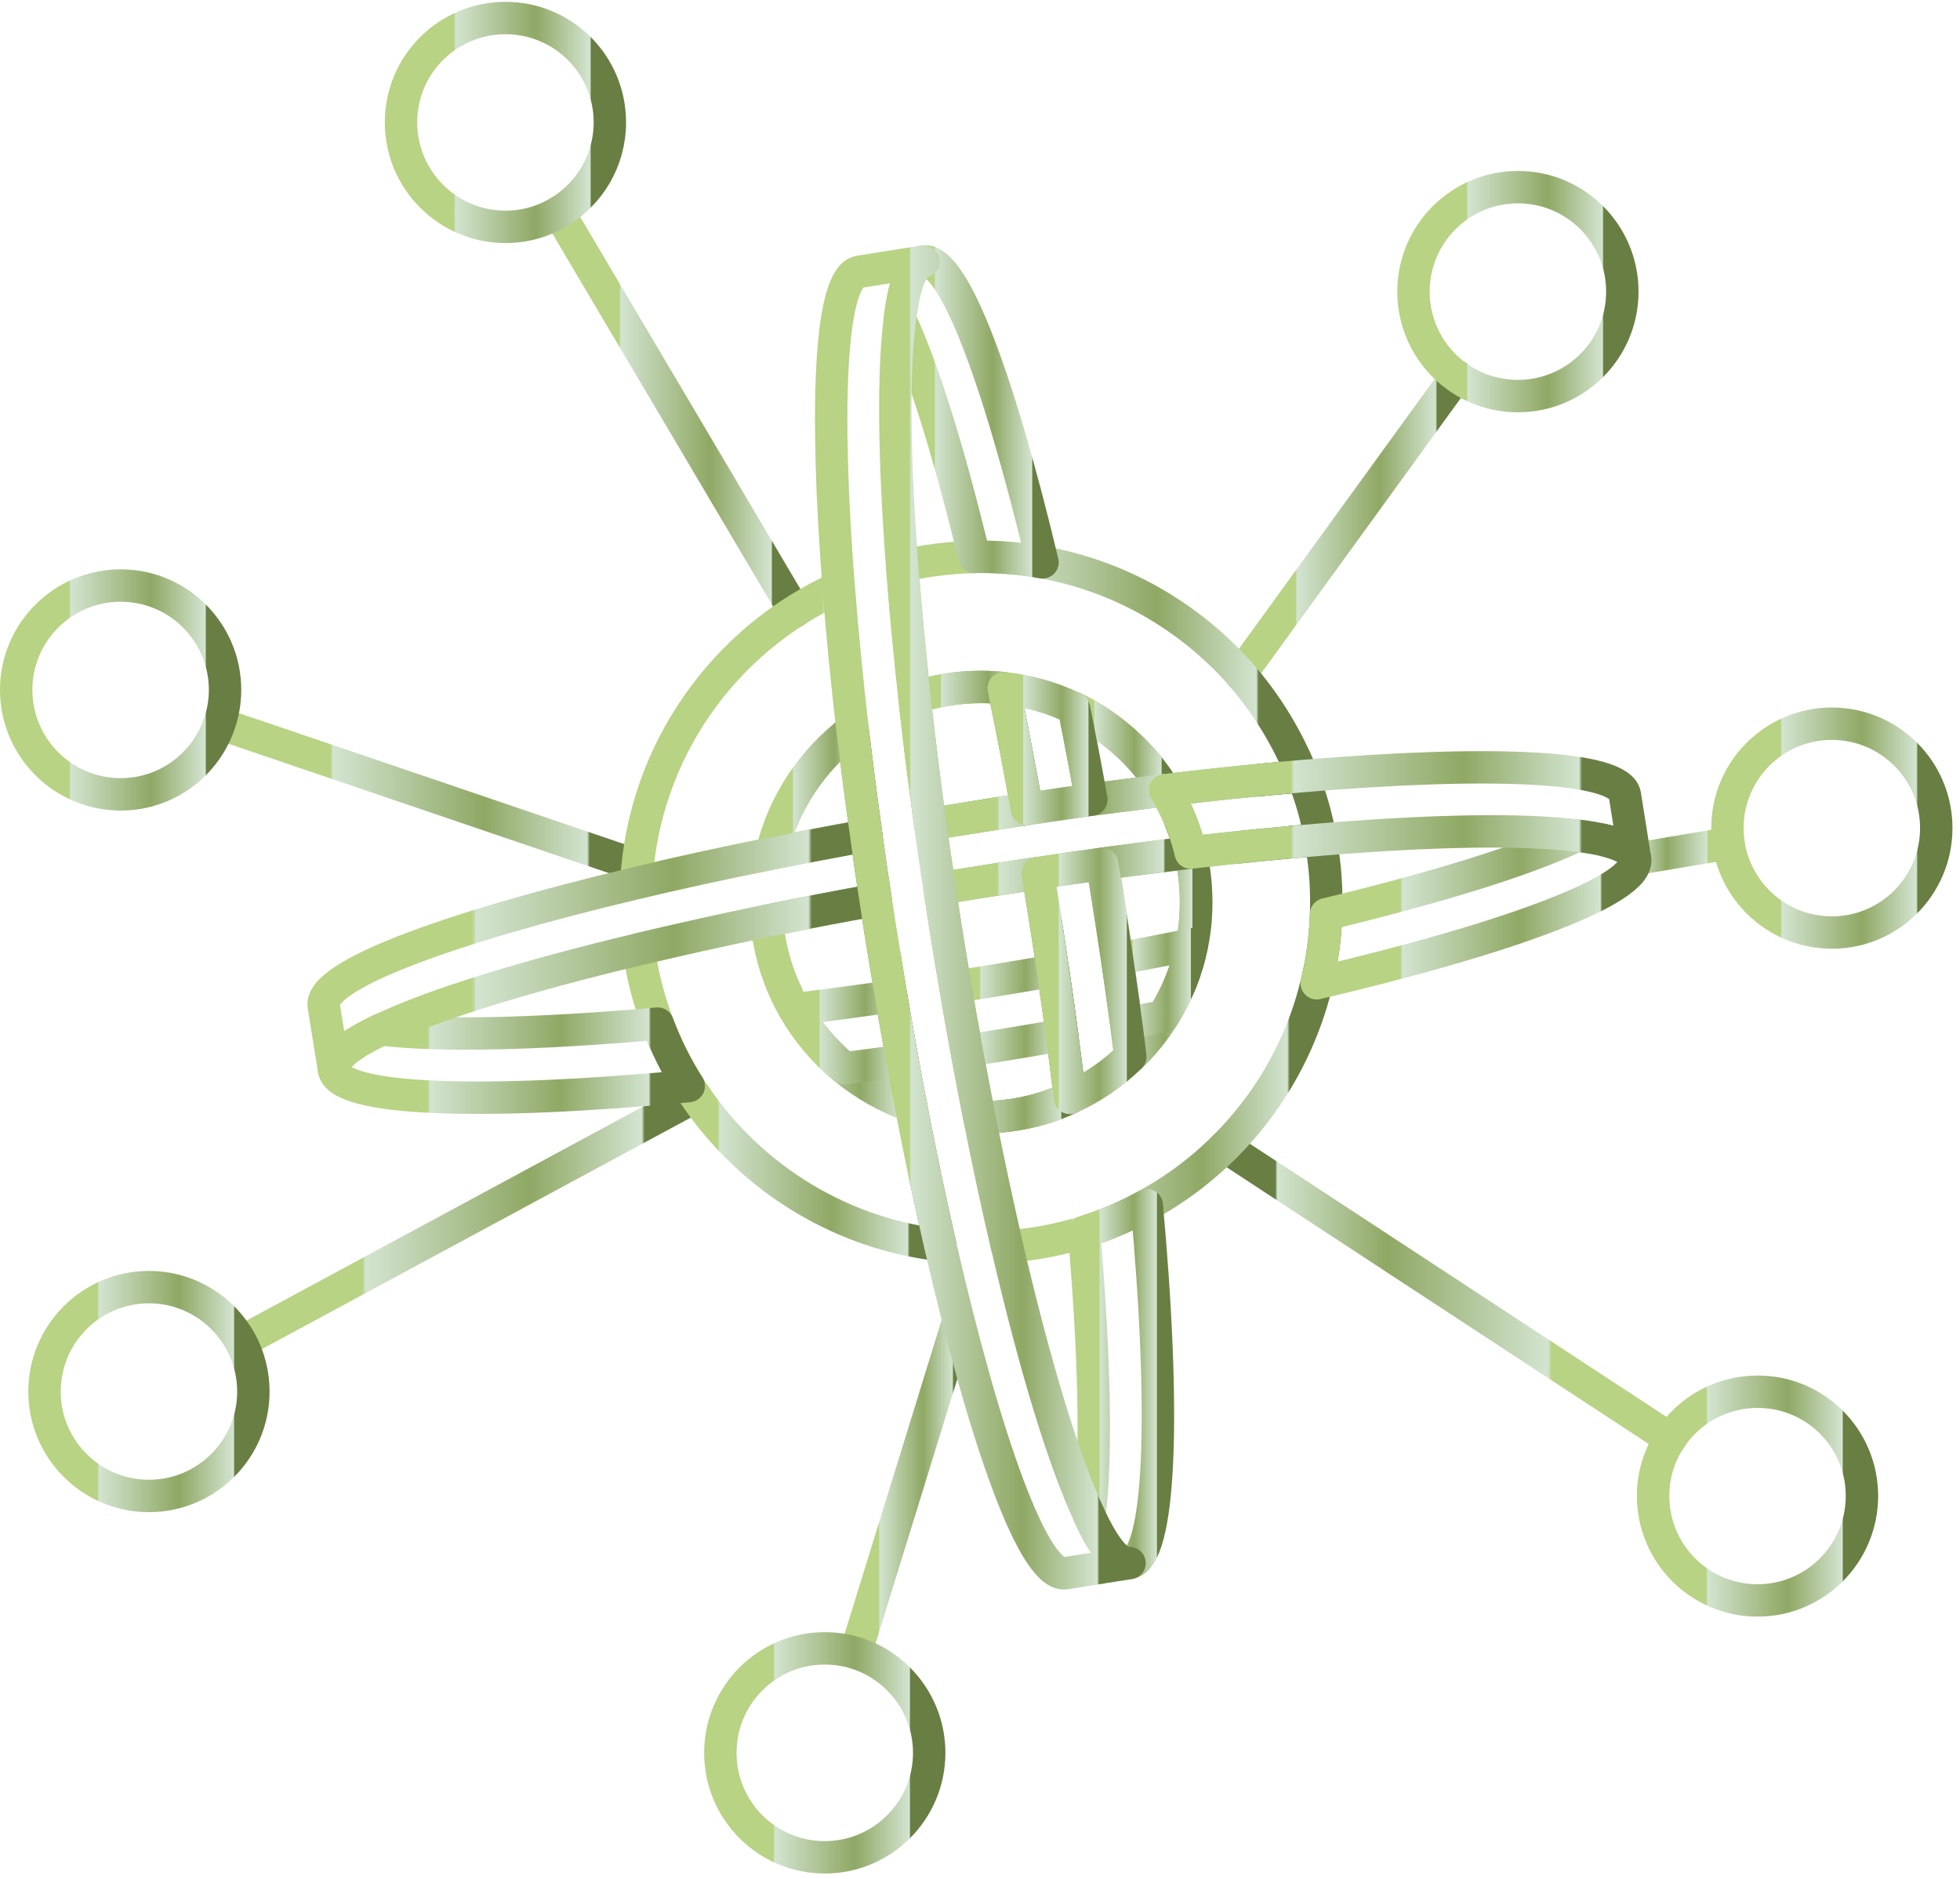 <svg width="121" height="116" viewBox="0 0 121 116" fill="none" xmlns="http://www.w3.org/2000/svg">
<path d="M49.067 37.749L34.486 13.107" stroke="url(#paint0_linear_6_3105)" stroke-width="2" stroke-miterlimit="10" stroke-linecap="round" stroke-linejoin="round"/>
<path d="M75.617 70.803L103.122 88.837" stroke="url(#paint1_linear_6_3105)" stroke-width="2" stroke-miterlimit="10" stroke-linecap="round" stroke-linejoin="round"/>
<path d="M76.579 41.633L89.926 23.229" stroke="url(#paint2_linear_6_3105)" stroke-width="2" stroke-miterlimit="10" stroke-linecap="round" stroke-linejoin="round"/>
<path d="M100.941 53.042L106.71 52.066" stroke="url(#paint3_linear_6_3105)" stroke-width="2" stroke-miterlimit="10" stroke-linecap="round" stroke-linejoin="round"/>
<path d="M39.24 53.413L13.545 44.676" stroke="url(#paint4_linear_6_3105)" stroke-width="2" stroke-miterlimit="10" stroke-linecap="round" stroke-linejoin="round"/>
<path d="M42.942 67.707L14.877 82.856" stroke="url(#paint5_linear_6_3105)" stroke-width="2" stroke-miterlimit="10" stroke-linecap="round" stroke-linejoin="round"/>
<path d="M59.128 81.667L52.822 102.063" stroke="url(#paint6_linear_6_3105)" stroke-width="2" stroke-miterlimit="10" stroke-linecap="round" stroke-linejoin="round"/>
<path d="M58.046 76.875C51.505 76.103 45.872 72.37 42.518 67.056C41.746 65.852 41.102 64.557 40.603 63.21C40.05 61.741 39.649 60.197 39.437 58.607C41.897 58.016 44.547 57.433 47.341 56.85C47.507 58.826 48.113 60.681 49.052 62.309C49.862 63.702 50.914 64.944 52.141 65.958C53.352 66.957 54.73 67.737 56.236 68.26C56.827 71.303 57.425 74.187 58.046 76.875Z" stroke="url(#paint7_linear_6_3105)" stroke-width="2" stroke-miterlimit="10" stroke-linecap="round" stroke-linejoin="round"/>
<path d="M81.878 55.692C81.878 55.949 81.878 56.199 81.863 56.457C81.818 57.925 81.621 59.341 81.28 60.719C79.857 66.617 75.988 71.568 70.795 74.407C69.568 75.081 68.274 75.641 66.918 76.065C65.397 76.542 63.807 76.852 62.164 76.958C61.581 74.46 61.013 71.795 60.453 68.986H60.559C62.52 68.986 64.382 68.562 66.048 67.782C67.433 67.154 68.69 66.299 69.773 65.239C70.552 64.504 71.234 63.664 71.802 62.74C72.65 61.4 73.263 59.901 73.573 58.296C73.755 57.448 73.831 56.585 73.831 55.684C73.831 54.632 73.709 53.61 73.475 52.633C76.306 52.3 79.001 52.035 81.507 51.831C81.765 53.088 81.878 54.375 81.878 55.692Z" stroke="url(#paint8_linear_6_3105)" stroke-width="2" stroke-miterlimit="10" stroke-linecap="round" stroke-linejoin="round"/>
<path d="M80.417 47.924C77.767 48.144 74.921 48.432 71.923 48.795C72.642 49.968 73.18 51.271 73.498 52.649C76.329 52.315 79.024 52.05 81.53 51.846C81.288 50.476 80.917 49.166 80.417 47.924ZM73.498 52.641C71.734 52.845 69.917 53.08 68.054 53.33C68.175 54.057 68.296 54.791 68.41 55.525C68.607 56.767 68.796 57.986 68.978 59.205C69.175 60.552 69.364 61.885 69.538 63.179C69.621 63.868 69.72 64.565 69.796 65.239C70.575 64.504 71.257 63.664 71.825 62.74C72.672 61.4 73.286 59.901 73.596 58.296C73.778 57.448 73.853 56.585 73.853 55.684C73.846 54.647 73.732 53.625 73.498 52.641ZM66.298 43.715C66.669 45.54 67.017 47.432 67.373 49.37C68.925 49.166 70.439 48.969 71.915 48.788C70.583 46.607 68.63 44.836 66.298 43.715ZM65.563 63.906C65.389 62.596 65.208 61.272 65.003 59.932C64.822 58.682 64.632 57.426 64.428 56.161C64.307 55.397 64.186 54.647 64.064 53.913C62.717 54.11 61.339 54.322 59.961 54.549C59.302 54.647 58.644 54.761 58 54.867C58.114 55.616 58.227 56.373 58.349 57.13C58.553 58.41 58.757 59.682 58.977 60.931C59.196 62.263 59.431 63.581 59.673 64.883C59.923 66.268 60.188 67.646 60.453 68.986H60.559C62.52 68.986 64.382 68.562 66.048 67.782C65.904 66.518 65.745 65.231 65.563 63.906ZM55.706 65.481C55.472 64.186 55.245 62.869 55.01 61.529C54.805 60.288 54.593 59.023 54.389 57.759C54.275 57.025 54.154 56.29 54.048 55.571C51.732 55.98 49.491 56.419 47.333 56.858C47.5 58.834 48.105 60.689 49.044 62.316C49.854 63.709 50.907 64.951 52.133 65.966C53.344 66.965 54.722 67.745 56.229 68.267C56.055 67.343 55.88 66.412 55.706 65.481ZM53.48 51.574C53.163 49.34 52.89 47.16 52.633 45.047C52.277 41.951 51.989 39.006 51.777 36.273C44.721 39.46 39.717 46.38 39.278 54.511C41.874 53.89 44.676 53.277 47.628 52.694C49.521 52.315 51.482 51.944 53.48 51.574ZM61.967 42.489C61.513 42.443 61.044 42.413 60.567 42.413C59.128 42.413 57.75 42.64 56.456 43.072C56.728 45.578 57.062 48.197 57.425 50.892C58.053 50.779 58.689 50.68 59.325 50.582C60.695 50.355 62.058 50.143 63.398 49.953C62.936 47.372 62.459 44.866 61.967 42.489Z" stroke="url(#paint9_linear_6_3105)" stroke-width="2" stroke-miterlimit="10" stroke-linecap="round" stroke-linejoin="round"/>
<path d="M80.417 47.924C77.767 48.144 74.921 48.432 71.923 48.795C70.59 46.615 68.637 44.843 66.305 43.723C64.973 43.087 63.511 42.655 61.975 42.496C61.52 42.451 61.051 42.42 60.574 42.42C59.136 42.42 57.758 42.648 56.463 43.079C56.153 40.21 55.888 37.477 55.699 34.948C57.137 34.607 58.636 34.426 60.165 34.388C60.309 34.38 60.43 34.38 60.574 34.38C61.876 34.38 63.148 34.501 64.375 34.721C69.212 35.592 73.482 38.098 76.601 41.641C78.199 43.48 79.501 45.6 80.417 47.924Z" stroke="url(#paint10_linear_6_3105)" stroke-width="2" stroke-miterlimit="10" stroke-linecap="round" stroke-linejoin="round"/>
<path d="M53.48 51.574C51.482 51.944 49.521 52.308 47.628 52.694C48.347 49.59 50.164 46.895 52.632 45.047C52.89 47.16 53.162 49.34 53.48 51.574Z" stroke="url(#paint11_linear_6_3105)" stroke-width="2" stroke-miterlimit="10" stroke-linecap="round" stroke-linejoin="round"/>
<path d="M56.236 68.26C54.73 67.745 53.352 66.957 52.14 65.958C50.906 64.944 49.854 63.709 49.051 62.309C48.113 60.674 47.507 58.826 47.34 56.85C49.498 56.411 51.739 55.972 54.056 55.563C54.154 56.283 54.283 57.017 54.397 57.751C54.601 59.023 54.813 60.288 55.017 61.522C55.252 62.862 55.479 64.179 55.714 65.474C55.88 66.412 56.054 67.344 56.236 68.26Z" stroke="url(#paint12_linear_6_3105)" stroke-width="2" stroke-miterlimit="10" stroke-linecap="round" stroke-linejoin="round"/>
<path d="M63.398 49.953C62.058 50.143 60.703 50.355 59.325 50.582C58.689 50.68 58.053 50.786 57.425 50.892C57.054 48.197 56.728 45.57 56.456 43.072C57.75 42.64 59.128 42.413 60.566 42.413C61.043 42.413 61.513 42.443 61.967 42.489C62.459 44.866 62.936 47.372 63.398 49.953Z" stroke="url(#paint13_linear_6_3105)" stroke-width="2" stroke-miterlimit="10" stroke-linecap="round" stroke-linejoin="round"/>
<path d="M66.055 67.782C64.382 68.562 62.528 68.986 60.567 68.986H60.461C60.203 67.646 59.938 66.268 59.681 64.883C59.439 63.581 59.204 62.263 58.984 60.931C58.765 59.682 58.56 58.41 58.356 57.13C58.235 56.366 58.121 55.616 58.008 54.867C58.651 54.753 59.31 54.647 59.968 54.549C61.346 54.322 62.724 54.11 64.072 53.913C64.193 54.647 64.314 55.404 64.435 56.161C64.64 57.433 64.829 58.69 65.011 59.932C65.215 61.272 65.397 62.596 65.571 63.906C65.745 65.231 65.904 66.518 66.055 67.782Z" stroke="url(#paint14_linear_6_3105)" stroke-width="2" stroke-miterlimit="10" stroke-linecap="round" stroke-linejoin="round"/>
<path d="M71.915 48.795C70.439 48.977 68.925 49.174 67.373 49.378C67.017 47.44 66.669 45.547 66.298 43.723C68.629 44.836 70.583 46.607 71.915 48.795Z" stroke="url(#paint15_linear_6_3105)" stroke-width="2" stroke-miterlimit="10" stroke-linecap="round" stroke-linejoin="round"/>
<path d="M73.846 55.692C73.846 56.593 73.77 57.456 73.588 58.304C73.278 59.901 72.665 61.4 71.817 62.748C71.241 63.664 70.56 64.504 69.788 65.246C69.712 64.58 69.614 63.884 69.53 63.187C69.356 61.892 69.167 60.56 68.97 59.212C68.788 57.993 68.599 56.775 68.402 55.533C68.296 54.799 68.168 54.064 68.046 53.337C69.916 53.088 71.726 52.853 73.49 52.649C73.732 53.625 73.846 54.647 73.846 55.692Z" stroke="url(#paint16_linear_6_3105)" stroke-width="2" stroke-miterlimit="10" stroke-linecap="round" stroke-linejoin="round"/>
<path d="M37.65 7.557C37.65 9.919 36.378 11.986 34.485 13.107C33.524 13.682 32.403 14.007 31.207 14.007C27.649 14.007 24.757 11.123 24.757 7.557C24.757 3.991 27.641 1.114 31.207 1.114C34.773 1.114 37.65 3.991 37.65 7.557Z" stroke="url(#paint17_linear_6_3105)" stroke-width="2" stroke-miterlimit="10" stroke-linecap="round" stroke-linejoin="round"/>
<path d="M100.154 18.005C100.154 21.563 97.277 24.455 93.711 24.455C92.288 24.455 90.986 24.001 89.918 23.229C88.306 22.055 87.261 20.147 87.261 18.005C87.261 14.447 90.145 11.555 93.711 11.555C97.277 11.555 100.154 14.447 100.154 18.005Z" stroke="url(#paint18_linear_6_3105)" stroke-width="2" stroke-miterlimit="10" stroke-linecap="round" stroke-linejoin="round"/>
<path d="M119.535 51.127C119.535 54.685 116.658 57.577 113.093 57.577C109.845 57.577 107.165 55.185 106.703 52.058C106.665 51.755 106.642 51.437 106.642 51.127C106.642 47.569 109.527 44.684 113.093 44.684C116.658 44.692 119.535 47.569 119.535 51.127Z" stroke="url(#paint19_linear_6_3105)" stroke-width="2" stroke-miterlimit="10" stroke-linecap="round" stroke-linejoin="round"/>
<path d="M114.947 92.365C114.947 95.923 112.063 98.815 108.504 98.815C104.946 98.815 102.054 95.931 102.054 92.365C102.054 91.063 102.44 89.844 103.114 88.837C104.257 87.08 106.241 85.93 108.504 85.93C112.063 85.922 114.947 88.806 114.947 92.365Z" stroke="url(#paint20_linear_6_3105)" stroke-width="2" stroke-miterlimit="10" stroke-linecap="round" stroke-linejoin="round"/>
<path d="M57.364 108.226C57.364 111.784 54.48 114.676 50.914 114.676C47.356 114.676 44.471 111.791 44.471 108.226C44.471 104.667 47.348 101.775 50.914 101.775C51.573 101.775 52.216 101.874 52.822 102.055C55.449 102.881 57.364 105.326 57.364 108.226Z" stroke="url(#paint21_linear_6_3105)" stroke-width="2" stroke-miterlimit="10" stroke-linecap="round" stroke-linejoin="round"/>
<path d="M15.642 85.922C15.642 89.473 12.757 92.365 9.191 92.365C5.641 92.365 2.749 89.48 2.749 85.922C2.749 82.364 5.633 79.472 9.191 79.472C11.644 79.472 13.772 80.835 14.87 82.856C15.362 83.764 15.642 84.817 15.642 85.922Z" stroke="url(#paint22_linear_6_3105)" stroke-width="2" stroke-miterlimit="10" stroke-linecap="round" stroke-linejoin="round"/>
<path d="M13.893 42.595C13.893 43.321 13.772 44.025 13.545 44.676C12.682 47.22 10.282 49.045 7.45 49.045C3.892 49.045 1 46.16 1 42.595C1 39.044 3.884 36.152 7.45 36.152C11.016 36.152 13.893 39.044 13.893 42.595Z" stroke="url(#paint23_linear_6_3105)" stroke-width="2" stroke-miterlimit="10" stroke-linecap="round" stroke-linejoin="round"/>
<path d="M42.518 67.056C29.776 68.26 20.926 67.972 20.623 66.056C20.51 65.345 21.547 64.497 23.53 63.558C27.104 63.997 33.115 63.861 40.603 63.202C41.11 64.557 41.753 65.852 42.518 67.056Z" stroke="url(#paint24_linear_6_3105)" stroke-width="2" stroke-miterlimit="10" stroke-linecap="round" stroke-linejoin="round"/>
<path d="M55.706 65.481C54.502 65.647 53.314 65.814 52.133 65.958C50.899 64.944 49.846 63.709 49.044 62.309C50.982 62.082 52.965 61.809 55.01 61.522C55.244 62.869 55.471 64.186 55.706 65.481Z" stroke="url(#paint25_linear_6_3105)" stroke-width="2" stroke-miterlimit="10" stroke-linecap="round" stroke-linejoin="round"/>
<path d="M65.563 63.906C64.261 64.133 62.936 64.353 61.596 64.573C60.953 64.671 60.317 64.777 59.681 64.875C59.439 63.573 59.204 62.256 58.984 60.923C59.636 60.825 60.302 60.719 60.96 60.613C62.323 60.386 63.686 60.166 65.011 59.932C65.208 61.272 65.389 62.596 65.563 63.906Z" stroke="url(#paint26_linear_6_3105)" stroke-width="2" stroke-miterlimit="10" stroke-linecap="round" stroke-linejoin="round"/>
<path d="M73.588 58.304C73.27 59.909 72.665 61.408 71.817 62.748C71.06 62.899 70.303 63.036 69.531 63.187C69.356 61.885 69.167 60.552 68.97 59.205C70.545 58.91 72.089 58.614 73.588 58.304Z" stroke="url(#paint27_linear_6_3105)" stroke-width="2" stroke-miterlimit="10" stroke-linecap="round" stroke-linejoin="round"/>
<path d="M100.941 53.042C101.237 54.92 93.31 57.88 81.288 60.711C81.621 59.341 81.818 57.918 81.863 56.449C88.798 54.776 94.257 53.08 97.376 51.589C99.571 51.861 100.828 52.346 100.941 53.042Z" stroke="url(#paint28_linear_6_3105)" stroke-width="2" stroke-miterlimit="10" stroke-linecap="round" stroke-linejoin="round"/>
<path d="M73.498 52.641C71.734 52.845 69.917 53.08 68.054 53.33C66.744 53.512 65.419 53.701 64.079 53.905C62.732 54.102 61.354 54.314 59.976 54.541C59.318 54.64 58.659 54.753 58.015 54.859C57.811 53.519 57.614 52.194 57.432 50.892C58.061 50.779 58.697 50.68 59.333 50.582C60.703 50.355 62.066 50.143 63.406 49.953C64.753 49.749 66.078 49.552 67.38 49.37C68.932 49.166 70.447 48.969 71.923 48.787C72.642 49.968 73.172 51.271 73.498 52.641Z" stroke="url(#paint29_linear_6_3105)" stroke-width="2" stroke-miterlimit="10" stroke-linecap="round" stroke-linejoin="round"/>
<path d="M54.056 55.563C51.739 55.972 49.498 56.411 47.341 56.85C44.547 57.433 41.905 58.016 39.437 58.607C32.32 60.303 26.718 62.051 23.531 63.566C21.547 64.497 20.51 65.345 20.623 66.064L19.988 62.112C19.685 60.25 27.46 57.335 39.278 54.526C41.875 53.905 44.676 53.292 47.628 52.709C49.521 52.323 51.482 51.96 53.481 51.589C53.655 52.891 53.852 54.216 54.056 55.563Z" stroke="url(#paint30_linear_6_3105)" stroke-width="2" stroke-miterlimit="10" stroke-linecap="round" stroke-linejoin="round"/>
<path d="M100.941 53.042C100.828 52.346 99.571 51.861 97.391 51.596C94.014 51.172 88.457 51.263 81.538 51.839C79.024 52.043 76.337 52.308 73.505 52.641C73.187 51.271 72.65 49.968 71.93 48.788C74.928 48.424 77.775 48.136 80.425 47.917C92.076 46.933 100.018 47.281 100.313 49.09L100.941 53.042Z" stroke="url(#paint31_linear_6_3105)" stroke-width="2" stroke-miterlimit="10" stroke-linecap="round" stroke-linejoin="round"/>
<path d="M69.78 65.246C68.698 66.306 67.441 67.162 66.055 67.79C65.897 66.518 65.745 65.231 65.563 63.914C65.389 62.604 65.208 61.279 65.003 59.939C64.822 58.69 64.632 57.433 64.428 56.169C64.307 55.404 64.186 54.655 64.064 53.92C65.404 53.716 66.729 53.527 68.039 53.345C68.16 54.072 68.281 54.806 68.395 55.541C68.592 56.782 68.781 58.001 68.963 59.22C69.159 60.568 69.349 61.9 69.523 63.195C69.614 63.876 69.705 64.58 69.78 65.246Z" stroke="url(#paint32_linear_6_3105)" stroke-width="2" stroke-miterlimit="10" stroke-linecap="round" stroke-linejoin="round"/>
<path d="M67.373 49.37C66.07 49.552 64.746 49.749 63.398 49.953C62.936 47.372 62.459 44.866 61.967 42.496C63.504 42.655 64.965 43.087 66.298 43.723C66.669 45.547 67.025 47.432 67.373 49.37Z" stroke="url(#paint33_linear_6_3105)" stroke-width="2" stroke-miterlimit="10" stroke-linecap="round" stroke-linejoin="round"/>
<path d="M64.359 34.721C63.133 34.502 61.861 34.38 60.559 34.38C60.415 34.38 60.294 34.38 60.15 34.388C58.575 27.854 56.963 22.706 55.555 19.693C55.812 17.52 56.297 16.256 57.016 16.15C58.833 15.855 61.642 23.312 64.359 34.721Z" stroke="url(#paint34_linear_6_3105)" stroke-width="2" stroke-miterlimit="10" stroke-linecap="round" stroke-linejoin="round"/>
<path d="M69.727 96.506C69.031 96.627 68.168 95.575 67.251 93.591C67.706 89.957 67.585 83.757 66.918 76.065C68.273 75.641 69.568 75.081 70.795 74.407C71.968 87.27 71.665 96.203 69.727 96.506Z" stroke="url(#paint35_linear_6_3105)" stroke-width="2" stroke-miterlimit="10" stroke-linecap="round" stroke-linejoin="round"/>
<path d="M69.727 96.506L65.783 97.135C63.867 97.43 60.877 89.223 58.045 76.875C57.425 74.188 56.819 71.296 56.236 68.252C56.054 67.344 55.88 66.405 55.714 65.474C55.479 64.179 55.252 62.862 55.017 61.522C54.813 60.28 54.601 59.016 54.396 57.752C54.283 57.017 54.162 56.283 54.056 55.564C53.851 54.216 53.654 52.891 53.48 51.581C53.162 49.348 52.89 47.168 52.632 45.055C52.276 41.959 51.989 39.014 51.777 36.281C50.883 24.826 51.262 17.051 53.064 16.779L57.016 16.15C56.304 16.264 55.812 17.52 55.555 19.693C55.131 22.964 55.191 28.301 55.691 34.948C55.88 37.477 56.138 40.203 56.456 43.079C56.728 45.585 57.061 48.205 57.425 50.9C57.606 52.202 57.803 53.527 58.008 54.867C58.121 55.617 58.235 56.374 58.356 57.131C58.56 58.41 58.765 59.682 58.984 60.931C59.204 62.264 59.438 63.581 59.681 64.883C59.931 66.269 60.196 67.647 60.461 68.987C61.021 71.795 61.589 74.46 62.172 76.959C63.905 84.416 65.699 90.291 67.259 93.591C68.168 95.575 69.031 96.627 69.727 96.506Z" stroke="url(#paint36_linear_6_3105)" stroke-width="2" stroke-miterlimit="10" stroke-linecap="round" stroke-linejoin="round"/>
<defs>
<linearGradient id="paint0_linear_6_3105" x1="33.731" y1="25.426" x2="49.824" y2="25.426" gradientUnits="userSpaceOnUse">
<stop offset="0.279" stop-color="#B7D383"/>
<stop offset="0.286" stop-color="#D3E4D0"/>
<stop offset="0.628" stop-color="#8FA864"/>
<stop offset="0.862" stop-color="#D3E4D0"/>
<stop offset="0.868" stop-color="#687E43"/>
</linearGradient>
<linearGradient id="paint1_linear_6_3105" x1="74.861" y1="79.817" x2="103.876" y2="79.817" gradientUnits="userSpaceOnUse">
<stop offset="0.133" stop-color="#687E43"/>
<stop offset="0.138" stop-color="#D3E4D0"/>
<stop offset="0.371" stop-color="#8FA864"/>
<stop offset="0.714" stop-color="#D3E4D0"/>
<stop offset="0.721" stop-color="#B7D383"/>
</linearGradient>
<linearGradient id="paint2_linear_6_3105" x1="75.825" y1="32.434" x2="90.68" y2="32.434" gradientUnits="userSpaceOnUse">
<stop offset="0.279" stop-color="#B7D383"/>
<stop offset="0.286" stop-color="#D3E4D0"/>
<stop offset="0.628" stop-color="#8FA864"/>
<stop offset="0.862" stop-color="#D3E4D0"/>
<stop offset="0.868" stop-color="#687E43"/>
</linearGradient>
<linearGradient id="paint3_linear_6_3105" x1="100.184" y1="52.555" x2="107.469" y2="52.555" gradientUnits="userSpaceOnUse">
<stop offset="0.133" stop-color="#687E43"/>
<stop offset="0.138" stop-color="#D3E4D0"/>
<stop offset="0.371" stop-color="#8FA864"/>
<stop offset="0.714" stop-color="#D3E4D0"/>
<stop offset="0.721" stop-color="#B7D383"/>
</linearGradient>
<linearGradient id="paint4_linear_6_3105" x1="12.791" y1="49.044" x2="39.998" y2="49.044" gradientUnits="userSpaceOnUse">
<stop offset="0.279" stop-color="#B7D383"/>
<stop offset="0.286" stop-color="#D3E4D0"/>
<stop offset="0.628" stop-color="#8FA864"/>
<stop offset="0.862" stop-color="#D3E4D0"/>
<stop offset="0.868" stop-color="#687E43"/>
</linearGradient>
<linearGradient id="paint5_linear_6_3105" x1="14.117" y1="75.283" x2="43.702" y2="75.283" gradientUnits="userSpaceOnUse">
<stop offset="0.279" stop-color="#B7D383"/>
<stop offset="0.286" stop-color="#D3E4D0"/>
<stop offset="0.628" stop-color="#8FA864"/>
<stop offset="0.862" stop-color="#D3E4D0"/>
<stop offset="0.868" stop-color="#687E43"/>
</linearGradient>
<linearGradient id="paint6_linear_6_3105" x1="52.065" y1="91.866" x2="59.884" y2="91.866" gradientUnits="userSpaceOnUse">
<stop offset="0.279" stop-color="#B7D383"/>
<stop offset="0.286" stop-color="#D3E4D0"/>
<stop offset="0.628" stop-color="#8FA864"/>
<stop offset="0.862" stop-color="#D3E4D0"/>
<stop offset="0.868" stop-color="#687E43"/>
</linearGradient>
<linearGradient id="paint7_linear_6_3105" x1="38.681" y1="66.864" x2="58.804" y2="66.864" gradientUnits="userSpaceOnUse">
<stop offset="0.279" stop-color="#B7D383"/>
<stop offset="0.286" stop-color="#D3E4D0"/>
<stop offset="0.628" stop-color="#8FA864"/>
<stop offset="0.862" stop-color="#D3E4D0"/>
<stop offset="0.868" stop-color="#687E43"/>
</linearGradient>
<linearGradient id="paint8_linear_6_3105" x1="59.699" y1="64.4" x2="82.638" y2="64.4" gradientUnits="userSpaceOnUse">
<stop offset="0.279" stop-color="#B7D383"/>
<stop offset="0.286" stop-color="#D3E4D0"/>
<stop offset="0.628" stop-color="#8FA864"/>
<stop offset="0.862" stop-color="#D3E4D0"/>
<stop offset="0.868" stop-color="#687E43"/>
</linearGradient>
<linearGradient id="paint9_linear_6_3105" x1="38.524" y1="52.632" x2="82.285" y2="52.632" gradientUnits="userSpaceOnUse">
<stop offset="0.279" stop-color="#B7D383"/>
<stop offset="0.286" stop-color="#D3E4D0"/>
<stop offset="0.628" stop-color="#8FA864"/>
<stop offset="0.862" stop-color="#D3E4D0"/>
<stop offset="0.868" stop-color="#687E43"/>
</linearGradient>
<linearGradient id="paint10_linear_6_3105" x1="54.936" y1="41.586" x2="81.171" y2="41.586" gradientUnits="userSpaceOnUse">
<stop offset="0.279" stop-color="#B7D383"/>
<stop offset="0.286" stop-color="#D3E4D0"/>
<stop offset="0.628" stop-color="#8FA864"/>
<stop offset="0.862" stop-color="#D3E4D0"/>
<stop offset="0.868" stop-color="#687E43"/>
</linearGradient>
<linearGradient id="paint11_linear_6_3105" x1="46.871" y1="48.874" x2="54.238" y2="48.874" gradientUnits="userSpaceOnUse">
<stop offset="0.279" stop-color="#B7D383"/>
<stop offset="0.286" stop-color="#D3E4D0"/>
<stop offset="0.628" stop-color="#8FA864"/>
<stop offset="0.862" stop-color="#D3E4D0"/>
<stop offset="0.868" stop-color="#687E43"/>
</linearGradient>
<linearGradient id="paint12_linear_6_3105" x1="46.581" y1="61.909" x2="56.992" y2="61.909" gradientUnits="userSpaceOnUse">
<stop offset="0.279" stop-color="#B7D383"/>
<stop offset="0.286" stop-color="#D3E4D0"/>
<stop offset="0.628" stop-color="#8FA864"/>
<stop offset="0.862" stop-color="#D3E4D0"/>
<stop offset="0.868" stop-color="#687E43"/>
</linearGradient>
<linearGradient id="paint13_linear_6_3105" x1="55.697" y1="46.654" x2="64.155" y2="46.654" gradientUnits="userSpaceOnUse">
<stop offset="0.279" stop-color="#B7D383"/>
<stop offset="0.286" stop-color="#D3E4D0"/>
<stop offset="0.628" stop-color="#8FA864"/>
<stop offset="0.862" stop-color="#D3E4D0"/>
<stop offset="0.868" stop-color="#687E43"/>
</linearGradient>
<linearGradient id="paint14_linear_6_3105" x1="57.251" y1="61.446" x2="66.814" y2="61.446" gradientUnits="userSpaceOnUse">
<stop offset="0.279" stop-color="#B7D383"/>
<stop offset="0.286" stop-color="#D3E4D0"/>
<stop offset="0.628" stop-color="#8FA864"/>
<stop offset="0.862" stop-color="#D3E4D0"/>
<stop offset="0.868" stop-color="#687E43"/>
</linearGradient>
<linearGradient id="paint15_linear_6_3105" x1="65.543" y1="46.544" x2="72.675" y2="46.544" gradientUnits="userSpaceOnUse">
<stop offset="0.279" stop-color="#B7D383"/>
<stop offset="0.286" stop-color="#D3E4D0"/>
<stop offset="0.628" stop-color="#8FA864"/>
<stop offset="0.862" stop-color="#D3E4D0"/>
<stop offset="0.868" stop-color="#687E43"/>
</linearGradient>
<linearGradient id="paint16_linear_6_3105" x1="67.293" y1="58.944" x2="74.605" y2="58.944" gradientUnits="userSpaceOnUse">
<stop offset="0.279" stop-color="#B7D383"/>
<stop offset="0.286" stop-color="#D3E4D0"/>
<stop offset="0.628" stop-color="#8FA864"/>
<stop offset="0.862" stop-color="#D3E4D0"/>
<stop offset="0.868" stop-color="#687E43"/>
</linearGradient>
<linearGradient id="paint17_linear_6_3105" x1="24.002" y1="7.561" x2="38.406" y2="7.561" gradientUnits="userSpaceOnUse">
<stop offset="0.279" stop-color="#B7D383"/>
<stop offset="0.286" stop-color="#D3E4D0"/>
<stop offset="0.628" stop-color="#8FA864"/>
<stop offset="0.862" stop-color="#D3E4D0"/>
<stop offset="0.868" stop-color="#687E43"/>
</linearGradient>
<linearGradient id="paint18_linear_6_3105" x1="86.506" y1="18.007" x2="100.91" y2="18.007" gradientUnits="userSpaceOnUse">
<stop offset="0.279" stop-color="#B7D383"/>
<stop offset="0.286" stop-color="#D3E4D0"/>
<stop offset="0.628" stop-color="#8FA864"/>
<stop offset="0.862" stop-color="#D3E4D0"/>
<stop offset="0.868" stop-color="#687E43"/>
</linearGradient>
<linearGradient id="paint19_linear_6_3105" x1="105.892" y1="51.134" x2="120.296" y2="51.134" gradientUnits="userSpaceOnUse">
<stop offset="0.279" stop-color="#B7D383"/>
<stop offset="0.286" stop-color="#D3E4D0"/>
<stop offset="0.628" stop-color="#8FA864"/>
<stop offset="0.862" stop-color="#D3E4D0"/>
<stop offset="0.868" stop-color="#687E43"/>
</linearGradient>
<linearGradient id="paint20_linear_6_3105" x1="101.302" y1="92.369" x2="115.706" y2="92.369" gradientUnits="userSpaceOnUse">
<stop offset="0.279" stop-color="#B7D383"/>
<stop offset="0.286" stop-color="#D3E4D0"/>
<stop offset="0.628" stop-color="#8FA864"/>
<stop offset="0.862" stop-color="#D3E4D0"/>
<stop offset="0.868" stop-color="#687E43"/>
</linearGradient>
<linearGradient id="paint21_linear_6_3105" x1="43.718" y1="108.228" x2="58.122" y2="108.228" gradientUnits="userSpaceOnUse">
<stop offset="0.279" stop-color="#B7D383"/>
<stop offset="0.286" stop-color="#D3E4D0"/>
<stop offset="0.628" stop-color="#8FA864"/>
<stop offset="0.862" stop-color="#D3E4D0"/>
<stop offset="0.868" stop-color="#687E43"/>
</linearGradient>
<linearGradient id="paint22_linear_6_3105" x1="1.996" y1="85.92" x2="16.4" y2="85.92" gradientUnits="userSpaceOnUse">
<stop offset="0.279" stop-color="#B7D383"/>
<stop offset="0.286" stop-color="#D3E4D0"/>
<stop offset="0.628" stop-color="#8FA864"/>
<stop offset="0.862" stop-color="#D3E4D0"/>
<stop offset="0.868" stop-color="#687E43"/>
</linearGradient>
<linearGradient id="paint23_linear_6_3105" x1="0.247" y1="42.598" x2="14.651" y2="42.598" gradientUnits="userSpaceOnUse">
<stop offset="0.279" stop-color="#B7D383"/>
<stop offset="0.286" stop-color="#D3E4D0"/>
<stop offset="0.628" stop-color="#8FA864"/>
<stop offset="0.862" stop-color="#D3E4D0"/>
<stop offset="0.868" stop-color="#687E43"/>
</linearGradient>
<linearGradient id="paint24_linear_6_3105" x1="19.86" y1="65.493" x2="43.278" y2="65.493" gradientUnits="userSpaceOnUse">
<stop offset="0.279" stop-color="#B7D383"/>
<stop offset="0.286" stop-color="#D3E4D0"/>
<stop offset="0.628" stop-color="#8FA864"/>
<stop offset="0.862" stop-color="#D3E4D0"/>
<stop offset="0.868" stop-color="#687E43"/>
</linearGradient>
<linearGradient id="paint25_linear_6_3105" x1="48.291" y1="63.741" x2="56.466" y2="63.741" gradientUnits="userSpaceOnUse">
<stop offset="0.279" stop-color="#B7D383"/>
<stop offset="0.286" stop-color="#D3E4D0"/>
<stop offset="0.628" stop-color="#8FA864"/>
<stop offset="0.862" stop-color="#D3E4D0"/>
<stop offset="0.868" stop-color="#687E43"/>
</linearGradient>
<linearGradient id="paint26_linear_6_3105" x1="58.224" y1="62.407" x2="66.32" y2="62.407" gradientUnits="userSpaceOnUse">
<stop offset="0.279" stop-color="#B7D383"/>
<stop offset="0.286" stop-color="#D3E4D0"/>
<stop offset="0.628" stop-color="#8FA864"/>
<stop offset="0.862" stop-color="#D3E4D0"/>
<stop offset="0.868" stop-color="#687E43"/>
</linearGradient>
<linearGradient id="paint27_linear_6_3105" x1="68.209" y1="60.748" x2="74.347" y2="60.748" gradientUnits="userSpaceOnUse">
<stop offset="0.279" stop-color="#B7D383"/>
<stop offset="0.286" stop-color="#D3E4D0"/>
<stop offset="0.628" stop-color="#8FA864"/>
<stop offset="0.862" stop-color="#D3E4D0"/>
<stop offset="0.868" stop-color="#687E43"/>
</linearGradient>
<linearGradient id="paint28_linear_6_3105" x1="80.53" y1="56.156" x2="101.706" y2="56.156" gradientUnits="userSpaceOnUse">
<stop offset="0.279" stop-color="#B7D383"/>
<stop offset="0.286" stop-color="#D3E4D0"/>
<stop offset="0.628" stop-color="#8FA864"/>
<stop offset="0.862" stop-color="#D3E4D0"/>
<stop offset="0.868" stop-color="#687E43"/>
</linearGradient>
<linearGradient id="paint29_linear_6_3105" x1="56.67" y1="51.828" x2="74.252" y2="51.828" gradientUnits="userSpaceOnUse">
<stop offset="0.279" stop-color="#B7D383"/>
<stop offset="0.286" stop-color="#D3E4D0"/>
<stop offset="0.628" stop-color="#8FA864"/>
<stop offset="0.862" stop-color="#D3E4D0"/>
<stop offset="0.868" stop-color="#687E43"/>
</linearGradient>
<linearGradient id="paint30_linear_6_3105" x1="19.224" y1="58.818" x2="54.811" y2="58.818" gradientUnits="userSpaceOnUse">
<stop offset="0.279" stop-color="#B7D383"/>
<stop offset="0.286" stop-color="#D3E4D0"/>
<stop offset="0.628" stop-color="#8FA864"/>
<stop offset="0.862" stop-color="#D3E4D0"/>
<stop offset="0.868" stop-color="#687E43"/>
</linearGradient>
<linearGradient id="paint31_linear_6_3105" x1="71.161" y1="50.214" x2="101.695" y2="50.214" gradientUnits="userSpaceOnUse">
<stop offset="0.279" stop-color="#B7D383"/>
<stop offset="0.286" stop-color="#D3E4D0"/>
<stop offset="0.628" stop-color="#8FA864"/>
<stop offset="0.862" stop-color="#D3E4D0"/>
<stop offset="0.868" stop-color="#687E43"/>
</linearGradient>
<linearGradient id="paint32_linear_6_3105" x1="63.315" y1="60.56" x2="70.541" y2="60.56" gradientUnits="userSpaceOnUse">
<stop offset="0.279" stop-color="#B7D383"/>
<stop offset="0.286" stop-color="#D3E4D0"/>
<stop offset="0.628" stop-color="#8FA864"/>
<stop offset="0.862" stop-color="#D3E4D0"/>
<stop offset="0.868" stop-color="#687E43"/>
</linearGradient>
<linearGradient id="paint33_linear_6_3105" x1="61.213" y1="46.222" x2="68.132" y2="46.222" gradientUnits="userSpaceOnUse">
<stop offset="0.279" stop-color="#B7D383"/>
<stop offset="0.286" stop-color="#D3E4D0"/>
<stop offset="0.628" stop-color="#8FA864"/>
<stop offset="0.862" stop-color="#D3E4D0"/>
<stop offset="0.868" stop-color="#687E43"/>
</linearGradient>
<linearGradient id="paint34_linear_6_3105" x1="54.803" y1="25.428" x2="65.12" y2="25.428" gradientUnits="userSpaceOnUse">
<stop offset="0.279" stop-color="#B7D383"/>
<stop offset="0.286" stop-color="#D3E4D0"/>
<stop offset="0.628" stop-color="#8FA864"/>
<stop offset="0.862" stop-color="#D3E4D0"/>
<stop offset="0.868" stop-color="#687E43"/>
</linearGradient>
<linearGradient id="paint35_linear_6_3105" x1="66.163" y1="85.462" x2="72.241" y2="85.462" gradientUnits="userSpaceOnUse">
<stop offset="0.279" stop-color="#B7D383"/>
<stop offset="0.286" stop-color="#D3E4D0"/>
<stop offset="0.628" stop-color="#8FA864"/>
<stop offset="0.862" stop-color="#D3E4D0"/>
<stop offset="0.868" stop-color="#687E43"/>
</linearGradient>
<linearGradient id="paint36_linear_6_3105" x1="50.556" y1="56.645" x2="70.486" y2="56.645" gradientUnits="userSpaceOnUse">
<stop offset="0.279" stop-color="#B7D383"/>
<stop offset="0.286" stop-color="#D3E4D0"/>
<stop offset="0.628" stop-color="#8FA864"/>
<stop offset="0.862" stop-color="#D3E4D0"/>
<stop offset="0.868" stop-color="#687E43"/>
</linearGradient>
</defs>
</svg>
